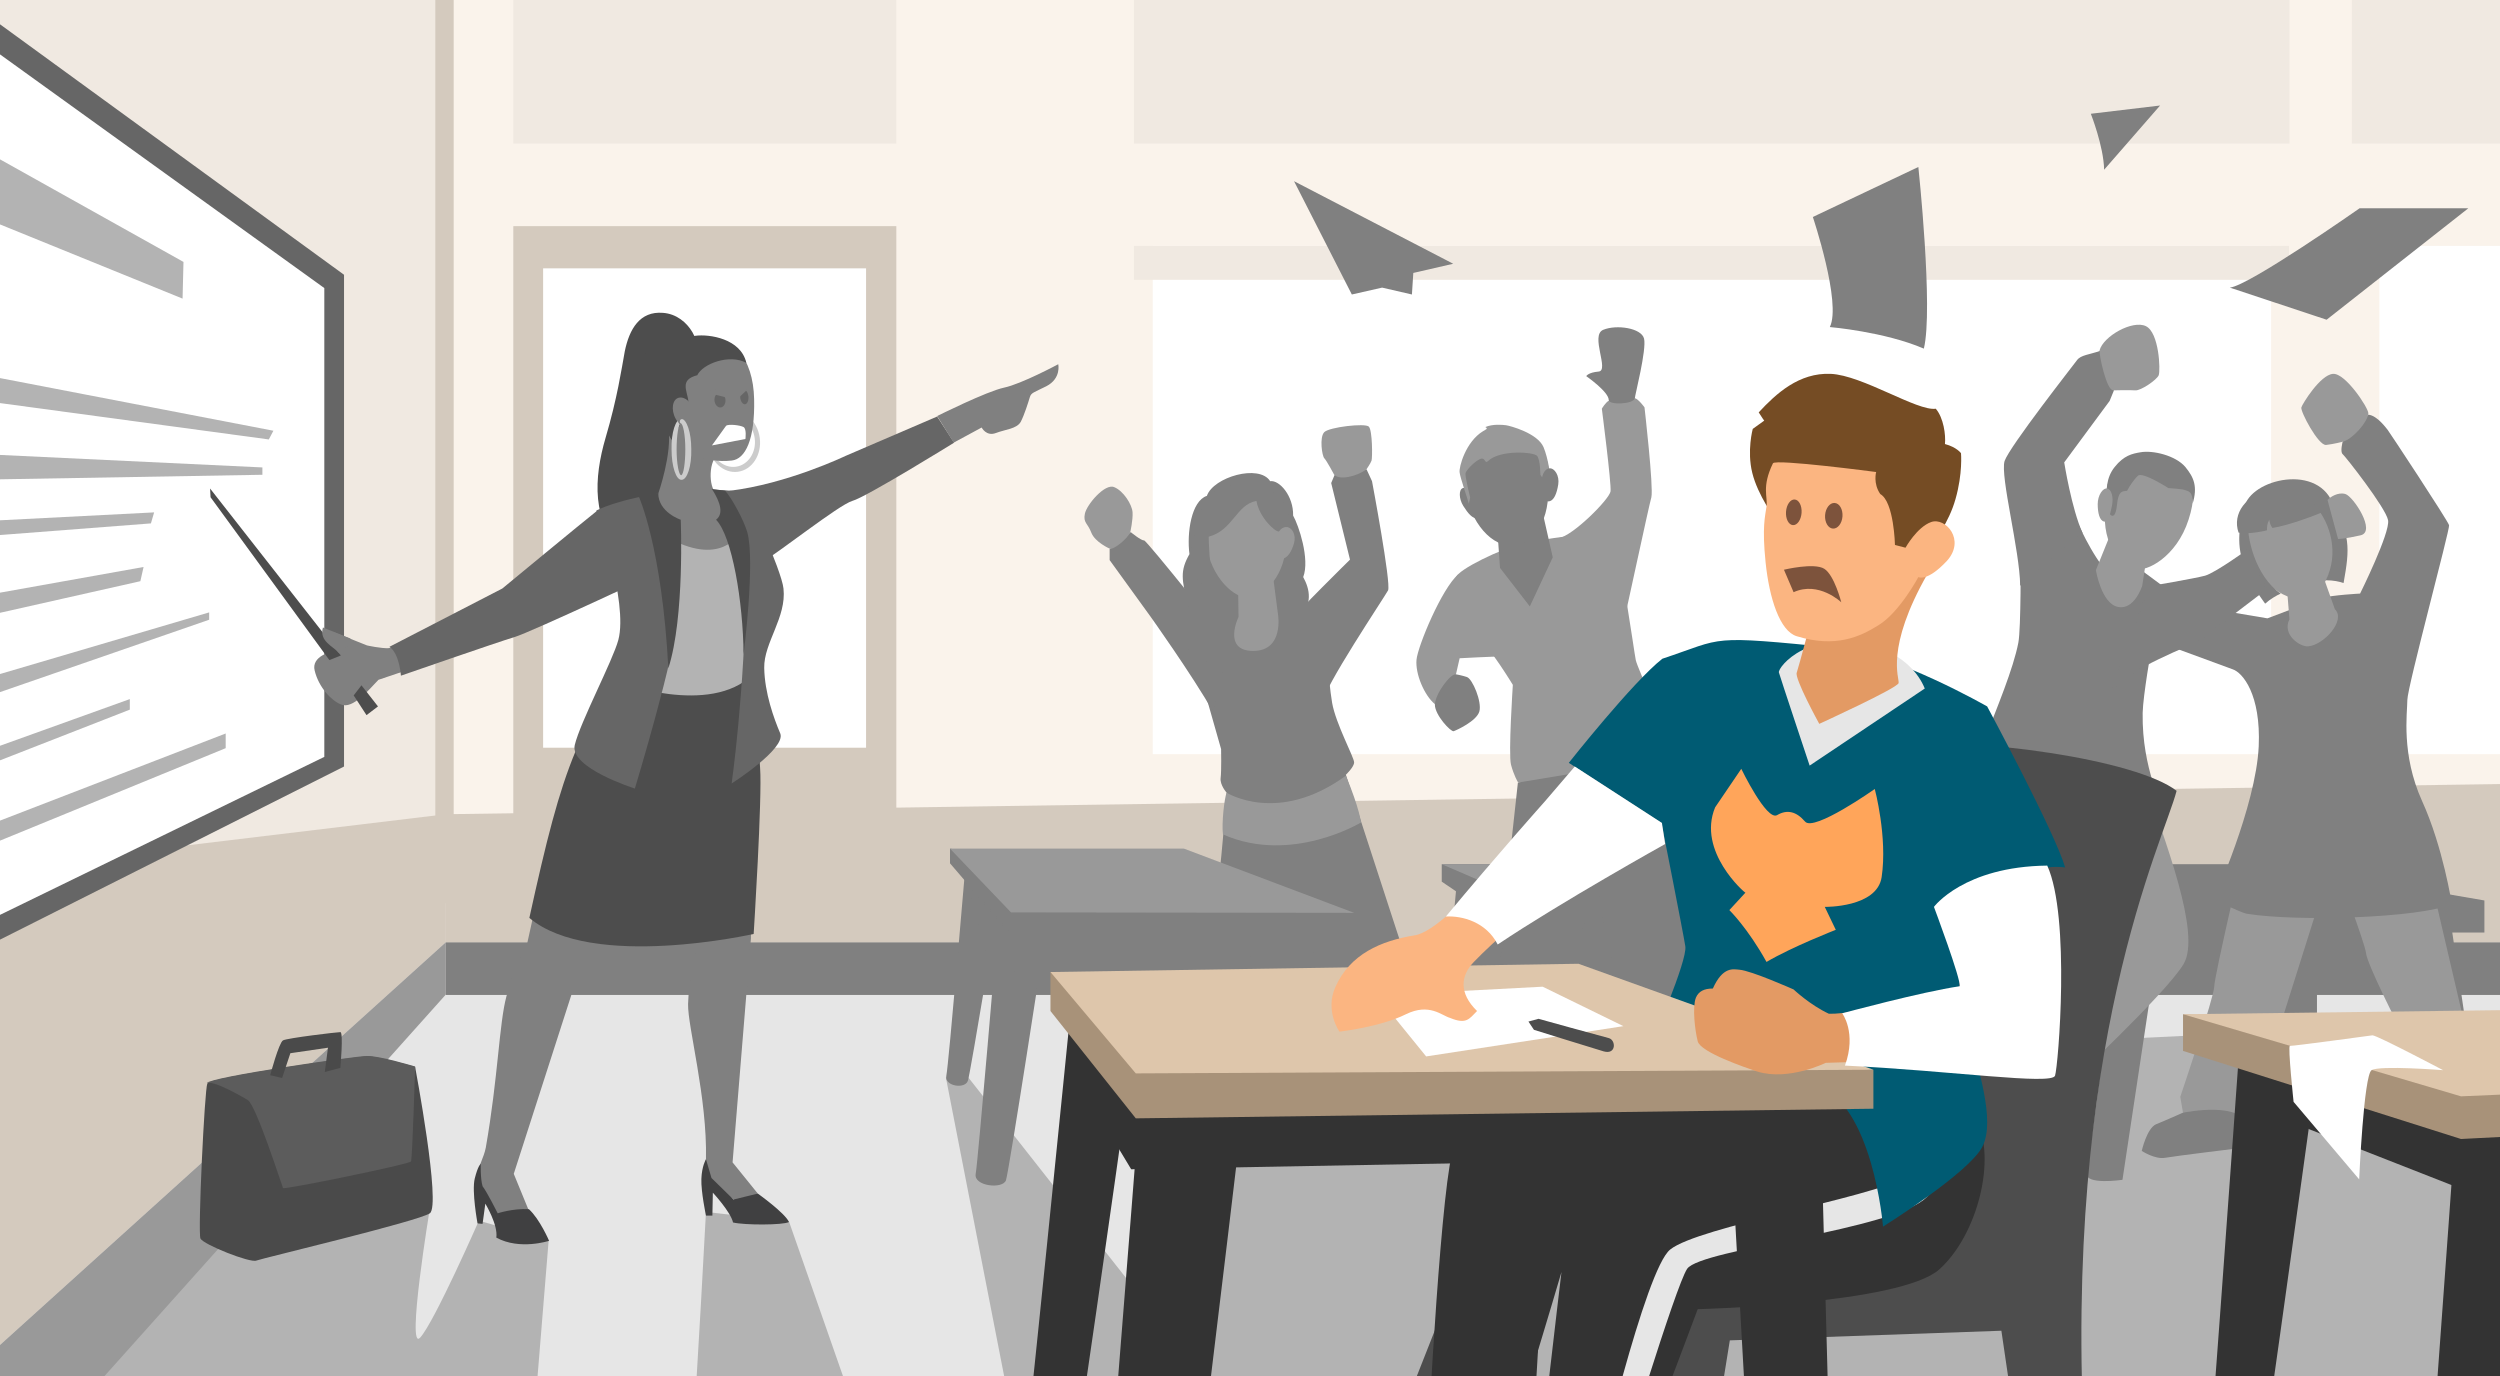 <?xml version="1.0" encoding="utf-8"?>
<!-- Generator: Adobe Illustrator 27.0.1, SVG Export Plug-In . SVG Version: 6.00 Build 0)  -->
<svg version="1.1" id="_x34__S_voor" xmlns="http://www.w3.org/2000/svg" xmlns:xlink="http://www.w3.org/1999/xlink" x="0px"
	 y="0px" viewBox="0 0 545 300" style="enable-background:new 0 0 545 300;" xml:space="preserve">
<style type="text/css">
	.st0{clip-path:url(#SVGID_00000030473811294303423320000012465573824636998293_);fill:#E6E6E6;}
	.st1{clip-path:url(#SVGID_00000030473811294303423320000012465573824636998293_);fill:#FAF3EB;}
	.st2{clip-path:url(#SVGID_00000030473811294303423320000012465573824636998293_);fill:#F0E9E1;}
	.st3{clip-path:url(#SVGID_00000030473811294303423320000012465573824636998293_);fill:#FFFFFF;}
	.st4{clip-path:url(#SVGID_00000030473811294303423320000012465573824636998293_);fill:#D4CABE;}
	.st5{clip-path:url(#SVGID_00000030473811294303423320000012465573824636998293_);fill:#B3B3B3;}
	.st6{clip-path:url(#SVGID_00000030473811294303423320000012465573824636998293_);}
	.st7{fill:#666666;}
	.st8{fill:#FFFFFF;}
	.st9{fill:#B3B3B3;}
	.st10{clip-path:url(#SVGID_00000030473811294303423320000012465573824636998293_);fill:#808080;}
	.st11{clip-path:url(#SVGID_00000030473811294303423320000012465573824636998293_);fill:#999999;}
	.st12{fill:#4A4A4A;}
	.st13{fill:#5C5C5C;}
	.st14{fill:#999999;}
	.st15{fill:#808080;}
	.st16{fill:#4D4D4D;}
	.st17{fill:#404041;}
	.st18{fill:#CCCCCC;}
	.st19{fill:#333333;}
	.st20{fill:#A89279;}
	.st21{fill:#DEC6AB;}
	.st22{fill:#E6E6E6;}
	.st23{fill:#005B73;}
	.st24{fill:#754C24;}
	.st25{fill:#E39A64;}
	.st26{fill:#FBB581;}
	.st27{fill:#7D533C;}
	.st28{fill:#FFA55A;}
</style>
<g>
	<defs>
		<rect id="SVGID_1_" width="545" height="300"/>
	</defs>
	<clipPath id="SVGID_00000040538128940713801760000003711298918809799833_">
		<use xlink:href="#SVGID_1_"  style="overflow:visible;"/>
	</clipPath>
	
		<rect x="-21.7" y="158.9" style="clip-path:url(#SVGID_00000040538128940713801760000003711298918809799833_);fill:#E6E6E6;" width="592.6" height="181.1"/>
	
		<rect x="97.2" y="-5.1" style="clip-path:url(#SVGID_00000040538128940713801760000003711298918809799833_);fill:#FAF3EB;" width="490.3" height="222"/>
	
		<rect x="111.9" y="-7" style="clip-path:url(#SVGID_00000040538128940713801760000003711298918809799833_);fill:#F0E9E1;" width="83.5" height="38.3"/>
	
		<rect x="247.2" y="-7" style="clip-path:url(#SVGID_00000040538128940713801760000003711298918809799833_);fill:#F0E9E1;" width="251.9" height="38.3"/>
	
		<rect x="251.3" y="53.6" style="clip-path:url(#SVGID_00000040538128940713801760000003711298918809799833_);fill:#FFFFFF;" width="243.8" height="110.8"/>
	
		<rect x="247.2" y="53.6" style="clip-path:url(#SVGID_00000040538128940713801760000003711298918809799833_);fill:#F0E9E1;" width="251.8" height="7.4"/>
	
		<rect x="512.7" y="-7" style="clip-path:url(#SVGID_00000040538128940713801760000003711298918809799833_);fill:#F0E9E1;" width="77.8" height="38.3"/>
	
		<rect x="512.7" y="53.6" style="clip-path:url(#SVGID_00000040538128940713801760000003711298918809799833_);fill:#F0E9E1;" width="77.8" height="7.4"/>
	<polygon style="clip-path:url(#SVGID_00000040538128940713801760000003711298918809799833_);fill:#F0E9E1;" points="97.2,216.8 
		-21.7,340 -21.7,-8.1 97.2,-8.1 	"/>
	<polygon style="clip-path:url(#SVGID_00000040538128940713801760000003711298918809799833_);fill:#D4CABE;" points="97.2,205.4 
		-21.7,312.8 -21.7,191.8 97.2,177.5 	"/>
	<path style="clip-path:url(#SVGID_00000040538128940713801760000003711298918809799833_);fill:#B3B3B3;" d="M64.9,245.8l28.8,17.7
		c0,0-5.2,31.5-2.1,28.1s12.8-25.5,12.8-25.5l15.2,4.4l-3.8,46.5c0,0,34.4,7.2,35.2-3.9c0.9-11.1,2.9-48.9,2.9-48.9l18.1,2.1
		l14.6,41.8l35.6,8.8l-16-82l4.9,0l45.7,58.1l-9.8-56.2l329.7-15.8L565.5,325L0,325.5L64.9,245.8z"/>
	<g style="clip-path:url(#SVGID_00000040538128940713801760000003711298918809799833_);">
		<polygon class="st7" points="75,167.1 -18.4,214.1 -18.4,-8.1 75,59.9 		"/>
		<polygon class="st8" points="70.7,165 -22.7,210.5 -22.7,-4.5 70.7,62.8 		"/>
		<polyline class="st9" points="-17.6,24.9 40,57.1 39.8,65.1 -16.3,42.3 -13.1,79.9 59.6,93.9 58.6,95.8 -13.1,86.1 -12.1,98.6 
			57.2,101.9 57.2,103.5 -12.1,104.7 -15.1,114.2 33.6,111.7 32.9,114.1 -15.1,117.8 -6.7,130.4 31.3,123.6 30.6,126.7 -6.7,135.1 
			-7,149 45.6,133.5 45.6,135.1 -17.4,156.9 -17.3,168.8 28.3,152.4 28.3,154.7 -16,172 -16.6,185.3 49.2,159.9 49.2,163.1 
			-18.4,190.8 		"/>
	</g>
	
		<rect x="97.2" y="205.4" style="clip-path:url(#SVGID_00000040538128940713801760000003711298918809799833_);fill:#808080;" width="490.3" height="11.5"/>
	<polygon style="clip-path:url(#SVGID_00000040538128940713801760000003711298918809799833_);fill:#D4CABE;" points="97.2,205.4 
		587.5,205.4 587.5,170.3 97.2,177.5 	"/>
	<polygon style="clip-path:url(#SVGID_00000040538128940713801760000003711298918809799833_);fill:#999999;" points="97.2,216.8 
		-21.7,349.7 -21.7,312.8 97.2,205.4 	"/>
	
		<rect x="518.7" y="53.6" style="clip-path:url(#SVGID_00000040538128940713801760000003711298918809799833_);fill:#FFFFFF;" width="68.8" height="110.8"/>
	
		<rect x="111.9" y="49.3" style="clip-path:url(#SVGID_00000040538128940713801760000003711298918809799833_);fill:#D4CABE;" width="83.5" height="152.9"/>
	
		<rect x="94.9" y="-4.3" style="clip-path:url(#SVGID_00000040538128940713801760000003711298918809799833_);fill:#D4CABE;" width="4" height="201.2"/>
	
		<rect x="118.4" y="58.5" style="clip-path:url(#SVGID_00000040538128940713801760000003711298918809799833_);fill:#FFFFFF;" width="70.4" height="104.5"/>
	<g style="clip-path:url(#SVGID_00000040538128940713801760000003711298918809799833_);">
		<path class="st12" d="M45.2,236.2c0.6-1.3,32.4-5.9,34.9-5.9s10.4,2.3,10.4,2.3s5.7,30.2,3.2,31.9c-2.4,1.7-36.5,9.8-37.8,10.3
			c-1.3,0.6-11.6-3.5-12.2-4.8C43.1,268.7,44.6,237.5,45.2,236.2z"/>
		<path class="st13" d="M90.5,232.5c0,0-0.6,20.1-0.9,20.7c-0.3,0.6-27.7,6.2-27.9,5.8c-0.2-0.4-5.9-18.2-7.7-19.2
			c0,0-7.1-4.3-8.9-3.7c0.6-1.3,32.4-5.9,34.9-5.9C82.6,230.1,90.5,232.5,90.5,232.5z"/>
		<path class="st12" d="M58.9,234.4c0,0,1.9-7.1,2.8-7.6c0.9-0.5,11.8-1.8,12.5-1.8c0.7,0,0,7.8,0,7.8l-3.4,0.9l0.7-5.3l-8.2,1.2
			l-1.8,5.4"/>
	</g>
	<path style="clip-path:url(#SVGID_00000040538128940713801760000003711298918809799833_);fill:#808080;" d="M456.1,188.4h39.5
		l46,7.9v7h-7l3.3,22.4c0,0-11.3,5-10.6,1.2c0.7-3.8-0.9-19.9-0.9-19.9l-21.3,0.1v20.4l-7.8-0.4v-16l-26.8-5.6l-7.8,51.7
		c0,0-8.1,1.2-7.8-1.4c0.1-1.5,3.8-24.8,5.2-42.9C460.8,201.1,456.1,188.4,456.1,188.4z"/>
	<g style="clip-path:url(#SVGID_00000040538128940713801760000003711298918809799833_);">
		<path class="st14" d="M527.7,182.2l10.3,44.2c0,0-14-1-14.5-1.7c-0.5-0.7-7.5-14.6-7.7-16.9c-0.2-2.2-7.2-20.7-7.2-20.7l-2,6.3
			l-16.5,52.3c-6,0.9-14.2-3.1-14.2-3.1l-0.6-3.5c0,0,7.4-21.8,7.4-24s6.7-30.8,6.7-30.8l14.8-10L527.7,182.2z"/>
		<path class="st15" d="M490.1,245.7l-1.1,4.5c0,0-14.8,1.8-17,2.2c-2.2,0.4-5.1-1.5-5.1-1.5s1.1-4.9,3.1-5.8c2-0.8,5.8-2.5,5.8-2.5
			C476.7,242.4,488.9,240,490.1,245.7z"/>
		<path class="st15" d="M510.7,96.3c0,0-0.6,2.2,0,2.7c0.6,0.5,9.4,11.7,9.9,14.4c0.5,2.7-6.1,16-6.1,16s-5.9,0.3-8.6,1l-11.6,4.4
			l-17.2-2.9l-13-9.6l-3.9,6.5l6.1,9.6c0,0,18.2,6.7,20.4,7.5c2.2,0.7,6.2,5.5,5.7,16.8c-0.6,13.1-9.8,33.4-9.8,33.4s6,2.9,7.2,3.1
			c11.1,1.8,37.9,0.9,44.7-2.1c0,0-1.9-12.4-6.5-22.5c-4.6-10.2-3.2-19.2-3.2-22s9.3-37.2,9.1-38.1c-0.2-0.9-13.2-20.6-13.4-20.8
			s-2.2-3.1-4.2-3.3"/>
		<path class="st14" d="M510.7,96.3c0,0-1.9,0.5-3.6,0.7c-1.7,0.2-5.7-7.4-5.4-8.2c0.2-0.7,4.1-7.1,6.9-7.3c2.7-0.2,7.7,7.4,7.7,8.6
			C516.2,92,512.8,95.8,510.7,96.3z"/>
		<g>
			<path class="st14" d="M509,132.8c2.5,2.4-2.4,7.8-5.8,8.1c-1.7,0.2-5.8-2.5-4.1-5.9l-0.5-6.2l6.7-6.4L509,132.8z"/>
			<path class="st14" d="M508.4,114.7c2.2,8.1-2.1,14.6-5.5,15.6c0,0-0.5,0.1-0.5,0.1c-3.4,0.9-10-2.6-12.2-10.8
				c-2.3-8.5,1-12,6.1-13.5c0,0,0,0,0,0l0,0C501.4,104.8,506,106.2,508.4,114.7z"/>
			<path class="st15" d="M495.4,115.1c-0.4-0.5-0.6-1.1-0.7-1.8c-0.5,0.9-0.5,1.6-0.5,2.3c-1.4,0.4-4.8,0.9-6.2,0.5
				c-1.4-4.1,1.5-8.3,7.4-9.5c6-1.2,9.6-0.3,11.7,4.7C505,112.3,498.7,114.6,495.4,115.1z"/>
			<path class="st15" d="M493.8,131.6c-7.1-9.6-5.4-14.6-5.6-16.6c-0.2-2.1,0.1-3,1-3.1c-0.7-6.6,14.5-11.2,18.9-3.1
				c4.3,7.9,4.2,10.5,2.8,18.3c-0.9-0.3-2.1-0.6-3.9-0.6c3-5.8,1-12.4-2.1-16c-3.5-4-14.6,1.5-14.8,2.4c-0.5,4.1,1.6,12.8,7.1,16.5
				C496.3,129.8,494.9,130.6,493.8,131.6z"/>
		</g>
	</g>
	<g style="clip-path:url(#SVGID_00000040538128940713801760000003711298918809799833_);">
		<path class="st14" d="M467.4,169.8c4.4,13.2,12.6,33.8,8.6,40.4c-4,6.6-25.4,26.5-25.4,26.5s-15.2-28.1-8.4-28.7
			c6.8-0.5,7.5-8.7,7.5-8.7l5.1-22.7L467.4,169.8z"/>
		<path class="st15" d="M461.3,126.4c-3.9-2.4-8.1-11.9-8.1-11.9l-12.7,6.6c0,0,0.1,15.9-0.5,19c-2.2,11.4-13.9,33.1-12.8,41.4
			c27.7,3.7,42.6-2.3,43.6-4.3c1-2-3.9-9.1-3.7-21.8c0.1-3.9,1.9-14,1.9-14l2.9-10.8L461.3,126.4z"/>
		<g>
			<path class="st14" d="M460.7,114.9l7.2,7l-0.9,5.8c0,0-1.7,5.4-5.3,4.6c-3.6-0.7-4.8-8-4.8-8L460.7,114.9z"/>
			<path class="st14" d="M459.6,105.2c-0.5,1.4-0.3,2.8-0.5,4.1c-1.3,8.7,2.5,13.4,6.4,14.7c2.4,0.8,9-2.6,11.6-10.7
				c2.8-8.5-0.6-12.3-5.8-14S461.3,100,459.6,105.2z"/>
			<path class="st15" d="M472.7,106.4c0,0-5.6-3.6-6.6-2.7c-0.8,0.7-1.9,2.3-2.4,3.3c-1.2,0.1-1.9,0.1-2.2,3.1
				c-0.5,4.8-2.6,1.1-2.4-1s-0.1-4.8,1.9-7.3s3.8-2.9,5.6-3.2c2.7-0.5,7.7,0.7,9.8,3.2c1.9,2.3,2.7,4.3,1.6,8c0.1-2.7-1-2.7-1.5-2.9
				C476.1,106.6,472.7,106.4,472.7,106.4z"/>
			<path class="st14" d="M460.4,110.3c0.4-1.9-0.1-3.6-1-3.8c-1-0.2-2.1,1.5-2.1,3.4c0,1.9,0.4,3.6,1.4,3.8
				C459.6,113.9,460,112.2,460.4,110.3z"/>
		</g>
		<path class="st15" d="M440.4,127.7c-0.1-7.8-4.4-23.9-3.4-27.2c1.1-3.2,15-20.9,15.8-22c0.8-1.1,2.7-1.2,5-2c1.7,1.3,3.2,8,3,8.7
			l-0.9,2.2l-9.9,13.4c0,0,1.6,10.1,4,15.4"/>
		<path class="st14" d="M460.7,85.1c0,0,3.6-0.1,4.8,0c1.2,0.1,4.7-2.3,5.1-3.3c0.4-1.1,0.1-9.3-2.8-10.7s-9.3,2.2-10.1,5.3
			C457.6,77.4,459.2,85.1,460.7,85.1z"/>
		<path class="st15" d="M468.5,127.8c0,0,10-1.7,12.2-2.3c2.2-0.6,9.4-5.8,9.4-5.8l4,8.8l-15.1,11.5c0,0-16.3,6.4-18.3,10.4
			S468.5,127.8,468.5,127.8z"/>
		<path class="st14" d="M507.4,109c0.5-0.6,2.3-1.8,3.9-1.3c1.7,0.5,6.8,8.2,3.3,9s-4.9,0.8-4.9,0.8"/>
	</g>
	<g style="clip-path:url(#SVGID_00000040538128940713801760000003711298918809799833_);">
		<path class="st15" d="M265.1,195.7c1-4.7,2.3-22.9,2.3-22.9s-1.5-1.7-1.3-3.2c0.2-1.5,0.1-6.3,0.1-6.3l-3.7-13l-3.6-15.1
			c0,0,5.7-4.3,12.4-4.8c6.7-0.5,17.1,2.6,17.1,2.6s1.2,15.6,2,20.2c0.8,4.6,4.8,11.9,4.8,13c0,1-1.8,2.7-1.8,2.7l11.3,34.7l8,23.9
			l-5.3,2.7l-12.5,0.7l-10.2-32.2l-6-2.3l-2.1,15c0,0-3,17.6-3.7,18.4c-0.8,0.8-10.9,1.1-10.9,1.1L265.1,195.7z"/>
		<path class="st15" d="M246.5,116c0,0,2.3,1.9,2.9,1.8c0.6,0,18.3,22.3,18.3,22.3l-3.1,15.3c-4.8-8.4-13.8-21-13.8-21l-8.9-12.3
			v-2.4"/>
		<path class="st15" d="M297.9,102.3l1.2,2.6c0,0,4.2,22.3,3.5,23.8c-0.8,1.5-14.3,21.6-14.3,24.6s-7.1-17.8-7.1-17.8
			c1.1-1.7,13.1-13.5,13.1-13.5l-4.1-16.7l0.8-1.9"/>
		<path class="st15" d="M284.1,125.8c1.4,2.6,2.3,5.9-1.3,9.7c-3.3,3.5-13.4,4.3-16.8,8c-2.8,3-12.2-3.6-7-11.4
			c-1.4-5.8-1.8-7.6,0.3-11.3c-0.6-4.6,0.4-11.6,3.8-12.7c1.4-4.1,11.4-7,13.8-3.2c2-0.3,5.1,3.2,5,7.5
			C283.1,114.5,285.6,121.9,284.1,125.8z"/>
		<path class="st14" d="M277.1,122.4l-7.2,5.2l0.1,6.9c0,0-3.6,7.4,3.2,7.4s5.4-8,5.4-8L277.1,122.4z"/>
		<path class="st14" d="M280.7,113.6c0.2,1.4-0.2,2.7-0.2,3.9c-0.3,8.4-4.7,12.2-8.6,12.7c-2.4,0.3-8-3.9-9-12
			c-1.1-8.5,2.7-11.4,7.8-12.1C275.8,105.4,280,108.5,280.7,113.6z"/>
		<path class="st15" d="M273.9,109.2c-4.4,0.8-5.1,6.4-10.4,7.8c0,3.4,0.7,6.8-0.1,10.9c-5.5-2.2-4.1-11.5-2.2-11.5
			c-1.7-13.2,17.5-15.1,20.3-2.7c0.1,0.6-1.5,2-2.6,2.2C277.9,116,274.5,112.7,273.9,109.2z"/>
		<path class="st14" d="M278.2,118.3c0-1.9,0.9-3.4,2.2-3.4s2.2,1.7,1.7,3.5c-0.5,1.8-1.4,3.3-2.6,3.4S278.2,120.1,278.2,118.3z"/>
		<path class="st14" d="M241.9,119.6c0,0-3.2-1.4-4-3.5c-0.8-2.1-1.8-2.1-1.4-4.1s4.4-6.7,6.4-5.8c2,0.8,3.9,3.8,4,5.5
			c0.1,1.7-0.5,4.3-0.5,4.3C245.8,117.5,242.6,120,241.9,119.6z"/>
		<path class="st14" d="M297.9,102.3c0,0,0.9-1.3,1.1-1.9c0.2-0.6,0.2-6.6-0.6-7.4c-0.8-0.8-8.6,0.1-9.7,1.2s-0.5,5.2,0,5.7
			c0.5,0.5,2.1,3.5,2.1,3.5C291.8,104.8,295.8,103.9,297.9,102.3z"/>
		<path class="st14" d="M267.4,172.8c0,0,11.2,7.1,26-3.7c3,7.2,3.3,10.2,3.3,10.2s-15.2,9.2-30.1,2.6
			C266.3,179.4,266.9,174.1,267.4,172.8z"/>
	</g>
	<g style="clip-path:url(#SVGID_00000040538128940713801760000003711298918809799833_);">
		<polygon class="st15" points="316.3,206.1 317.4,194.3 314.3,192.2 314.3,188.4 381.1,188.4 388.7,207.4 		"/>
		<polyline class="st14" points="330,188.4 314.3,188.4 328.9,194.7 330,188.8 		"/>
		<path class="st14" d="M363,165.3c0,0,0.8-3.2,0.8-4s-6.8-15.5-7.2-17.4c-0.4-1.9-3.5-24.6-5-26.7c-1.5-2.1-17.7,0.8-19.7,1.3
			c-4.4,1-14.2,5.7-14.5,7.4s2.3,11.2,4.8,13.1c2.5,1.9,7.6,10.3,7.6,10.3s-1,15.1-0.4,17.4c0.6,2.3,1.5,3.8,1.5,3.8
			C333.3,171.6,360.2,166.4,363,165.3z"/>
		<polyline class="st15" points="363,165.3 372,191.4 328,197.1 330.9,170.6 		"/>
		<path class="st14" d="M317.4,147l0.8-3.5c0,0,7.2-0.4,9.9-0.4s-10.2-17.9-10.2-17.9c-3.6,3.1-8.8,15.6-9.1,18.6
			c-0.3,3.1,1.7,7.8,4,9.7"/>
		<path class="st15" d="M317.4,147c0,0,1.2,0.2,2.4,0.6c1.2,0.4,3.3,5.4,2.7,7.5c-0.6,2.1-5,4.1-5.6,4.3c-0.6,0.2-4.1-3.5-4.1-5.8
			C312.9,151.2,316.2,146.8,317.4,147z"/>
		<path class="st14" d="M356.4,86.8c0.8,0.2,2.1,2,2.1,2s2,17.4,1.5,19.6c-0.6,2.1-5.6,25.6-6.2,27.9c-0.6,2.3-14-19-14-19
			c3-0.4,11.1-8.5,11.3-10.2c0.2-1.7-1.9-18-1.9-18s0.8-1.4,1.6-1.8L356.4,86.8z"/>
		<path class="st15" d="M356.4,86.8c0-0.6,2.6-10.6,2-13c-0.6-2.3-6-3.1-8.9-1.9c-2.9,1.2,1.4,8.9-1,9.1c-2.3,0.2-2.7,1-2.7,1
			s4.9,3.4,4.9,5.2C350.8,88.4,356.2,88.1,356.4,86.8z"/>
		<polyline class="st15" points="333.3,184.1 322.4,228 340.4,228.9 347.4,189.5 355.7,231.7 385.3,227.3 363.5,188.4 		"/>
		<g>
			<polygon class="st15" points="335.9,110 326.5,116.6 327,123.8 333.5,132.2 338.5,121.5 			"/>
			<path class="st15" d="M337.4,101c0.3,1.4,0.1,2.8,0.1,4.1c0.5,8.6-3,12.8-7,13.7c-4.1,0.9-9.2-3.2-11.1-11.4
				c-1.9-8.6,1.7-12,6.9-13.2C331.6,92.9,336.2,95.7,337.4,101z"/>
			<path class="st15" d="M321.6,109.2c-0.6-1.8-1.8-3.1-2.7-2.8c-0.9,0.3-0.9,2.3,0.1,3.9c1,1.6,2.1,2.9,3,2.6
				C322.8,112.6,322.2,111,321.6,109.2z"/>
			<path class="st14" d="M320.2,109.8c-0.1-0.6-1.9-5.7-2-6.8c-0.2-1.1,1.3-6.7,5.1-9c0.6-0.4,1.2-0.5,0.5-0.9
				c1.6-0.7,3.7-0.5,4.5-0.4c0.8,0.1,6.9,1.7,8.2,4.8c1,2.4,1.6,6.4,1.5,7.8c-0.1,1.4-2.2-1.8-2.2-1.8s0-3.2-0.7-4.1
				c-0.7-0.9-8.1-1.4-10.7,1.1c-0.8,0.8-0.5-1-1.8-0.4c-1.3,0.6-2.9,2.4-3.1,3s1,5.4,1,5.4L320.2,109.8z"/>
			<path class="st15" d="M336.1,105.8c-0.2-1.9,0.5-3.6,1.7-3.7c1.1-0.1,2.2,1.6,1.9,3.5c-0.3,1.9-0.9,3.6-2.1,3.7
				C336.5,109.4,336.4,107.7,336.1,105.8z"/>
		</g>
	</g>
	<g style="clip-path:url(#SVGID_00000040538128940713801760000003711298918809799833_);">
		<path class="st15" d="M244.8,190.8c0,0-0.5,41.8-0.8,43.9c-0.3,2.1,4.8,2.4,5.2,0.8s4-44.7,4-44.7"/>
		<path class="st15" d="M210.5,188.4c0,0-3.7,43.8-4.2,46.1s4.1,3,4.7,1.1c0.6-1.8,7.4-43.3,7.4-43.3"/>
		<path class="st15" d="M217.5,202.2c0,0-4.3,51.1-4.8,53.7c-0.5,2.7,5.9,3.4,6.6,1.4c0.7-2.1,8.4-52.3,8.4-52.3"/>
		<polygon class="st15" points="211.1,193.8 211.1,190.6 288.4,202.5 288.4,207.4 216,212 		"/>
		<polygon class="st15" points="207.1,188.2 207.1,185 295.2,199 295.2,203.2 220.4,203.7 		"/>
		<polygon class="st14" points="207.1,185 258.1,185 295.2,199 220.4,198.9 		"/>
	</g>
	<g style="clip-path:url(#SVGID_00000040538128940713801760000003711298918809799833_);">
		<path class="st15" d="M84.8,141.3c-1.7,0.1-4.8-0.6-4.8-0.6l-7.5-3c0,0-1.3,1.1,1,4.2c-1.3,0-5.7,1.2-4.9,4.3
			c0.9,3.7,3.7,6.6,5.8,7.4c2.5,1,5.9-3.1,8.1-5.4c1.8-0.6,15.7-5.3,15.7-5.3l-1.5-6.9L84.8,141.3z"/>
		<polygon class="st16" points="45.9,108.4 71.8,143.9 74.3,142.9 45.8,106.5 		"/>
		<polygon class="st16" points="77.1,151.6 78.8,149.4 82.4,154 79.9,155.9 		"/>
		<path class="st15" d="M70.4,136.8l6,2.4c0,0-1.6,4.3-2.7,3C72.8,141,69.5,139.8,70.4,136.8z"/>
		<path class="st16" d="M151.5,78.5c2-2.8-1.1-9.9-7-10.3c-5-0.4-7.3,3.5-8.3,8.4c-0.7,3.8-1.6,10.1-4.2,18.9
			c-2.5,8.5-3.2,18.7,4.1,24.4c7.3,5.7,4.5,4,4.5,4s12.8-6.9,10.1-16.4c-2.7-9.4-3.5-14.9-2.3-18.6
			C149.6,85.2,151.5,78.5,151.5,78.5z"/>
		<path class="st9" d="M139.6,111.3c5.2-4,20.3-1.7,20.3-1.7s6.3,11,5.9,17.5s-1.5,32.2-1.5,32.2l-22-3.2L139.6,111.3z"/>
		<path class="st15" d="M163.8,194.4l-0.1,10.2l-4,48.8l5.5,6.8l-3.7,2.4l-7.6-5.4c0,0-0.1-1.4,0-4.5c0.3-13.4-4-28.9-3.9-33.8
			c0.2-6.9,1.8-12.2,1.8-12.2l-2.4-14.8L163.8,194.4z"/>
		<path class="st15" d="M132.3,198.1l-7.2,17.1l-13.1,40.7l3.2,7.8l-6.4,1.7c0,0-6.1-6.1-4.1-11.6c0.7-1.9,0.9-2.2,1.2-3.6
			c2.7-15.4,2.9-27,4.5-33c1.6-6,4.3-10.5,4.3-10.5l3.6-16.3L132.3,198.1z"/>
		<path class="st16" d="M132.7,148c0,0,19,7.7,29.5,0.6c3.1,7.9,3.1,12.5,3.5,18.8c0.5,6.3-1.4,36.2-1.4,36.2s-35.3,8-48.9-3.5
			c3.7-16.8,6.3-27.3,10.1-36.4C129.9,153.6,132.7,148,132.7,148z"/>
		<path class="st17" d="M153.9,252.7c0,0-0.9,1.5-1,4.3c-0.1,2.8,1,8,1,8h1.4l0.1-5c0,0,3.9,4.2,4.4,6.5c2.5,0.6,10.9,0.6,12.2-0.1
			c-0.9-2-6.8-6.2-6.8-6.2l-5.3,1.3l-4.8-4.7L153.9,252.7z"/>
		<path class="st17" d="M104.8,253.7c0,0-0.6,0.4-1.3,3.2c-0.7,2.8,0.6,9.8,0.6,9.8l1.1,0.1l0.6-4.4c0,0,2.8,4.6,2.4,7.4
			c5.1,2.8,11.5,0.7,11.5,0.7s-2-4.7-4.4-6.9c-3.5-0.2-6.8,0.9-6.8,0.9s-2.3-4.6-3.3-5.9C104.7,256.9,104.8,253.7,104.8,253.7z"/>
		<path class="st7" d="M162.6,107.4c0,0-7.6-1.4-16.4-0.2c-11.5,1.5-16.2,4.1-16.2,4.1s7,19.9,4.8,28.2c-1.2,4.5-8.3,17.9-9.5,22.9
			c-1.2,5,13.1,9.5,13.1,9.5s9.1-30,9.2-37.4c0.1-10-3.7-25.3-3.7-25.3l12.4-1.1c0,0,6.4,6.4,6.3,18.9c-0.2,23.4-3.1,43.8-3.1,43.8
			s11.9-7.6,10.6-10.9c-1.4-3.3-3.4-8.8-3.5-14.3c-0.1-5.5,4.9-11,4.2-17.3C170.4,124.3,162.6,107.4,162.6,107.4z"/>
		<path class="st7" d="M130.1,111.4c-2.8,2.2-20.6,16.9-20.6,16.9l-24.6,12.7c2.2,1.5,2.5,6.3,2.5,6.3s21.3-7.4,24.7-8.4
			c3.5-1,33.7-15.2,33.7-15.2S132.9,109.2,130.1,111.4z"/>
		<path class="st7" d="M208,96.5c0,0-19.2,11.9-22.2,12.7c-3,0.9-16.3,11.5-20.2,13.7c-4.4-10.2-6.6-15.9-6.6-15.9
			c12.6-1.5,25.3-7.6,25.3-7.6l20-8.6L208,96.5z"/>
		<path class="st15" d="M145.7,93.3c0.9,5.5-2.2,14.3-2.2,14.3s-1.2,3.7,1.4,9.2c12.3,7.2,16.3-0.6,16.3-0.6s-2-6.2-5.1-8.7
			c-1.6-1.3-1.8-7.2,0.8-8.8C158.7,97.7,144.4,85.4,145.7,93.3z"/>
		<ellipse transform="matrix(0.991 -0.133 0.133 0.991 -11.377 22.151)" class="st18" cx="160" cy="96.2" rx="5.7" ry="6.7"/>
		
			<ellipse transform="matrix(0.991 -0.133 0.133 0.991 -11.387 22.105)" class="st8" cx="159.7" cy="96.2" rx="4.9" ry="5.6"/>
		
			<ellipse transform="matrix(0.965 -0.264 0.264 0.965 -15.204 40.91)" class="st16" cx="144.7" cy="77.1" rx="4.1" ry="3.5"/>
		<path class="st15" d="M164.4,87c0.2,8.8-1.9,13.1-4.9,13.4c-5.7,0.6-12-1.4-15-10.9c-0.4-1.4-2.6-2.4-2.8-4
			c-0.8-6.2,3.3-11.1,9.8-11.9C159.8,72.4,164.2,78.1,164.4,87z"/>
		<path class="st16" d="M152,81.8c1.2-2.5,7-4.7,10.7-2.7c-1.2-5.3-8.1-6.3-11.1-5.9c-3.5,0.5-7.1,2.1-8.5,3.6
			c-1.4,1.6-2.2,6-1.8,8.4c0.7,4.1,3.6,8,5.1,10.7c0.7-1.4,4-6.4,3.7-8.3C149.8,85.1,148.1,82.8,152,81.8z"/>
		<path class="st15" d="M151.5,90c-0.6-2.2-2.1-3.6-3.5-3.3s-1.8,2.6-0.7,4.6c1.1,1.9,2.6,3.4,3.9,3.1S152.1,92.2,151.5,90z"/>
		<path class="st18" d="M148.5,91.3c-1.2,0-2.2,3-2.1,6.7c0,3.7,1,6.7,2.2,6.6c1.2,0,2.2-3,2.1-6.7
			C150.7,94.3,149.7,91.3,148.5,91.3z M149.4,97.9c0,3.1-0.4,5.6-0.9,5.7c-0.5,0-1-2.5-1-5.6c0-3.1,0.4-5.6,0.9-5.7
			C148.9,92.3,149.4,94.8,149.4,97.9z"/>
		<path class="st15" d="M148.8,91.4c-0.5-0.2-0.9,0.6-0.3,1c0,0.1-0.3,0.2-0.3,0.2s-0.5-0.8-0.6-0.9s0.8-1.1,0.8-1.1L148.8,91.4z"/>
		<path class="st16" d="M143.5,107.5c0,4.2,4.9,5.8,4.9,5.8s0.9,21.2-2.7,32.4c-1.4-26.6-6.5-37.6-6.5-37.6L143.5,107.5z"/>
		<path class="st16" d="M155.2,106.6c2,3.1,2.5,5.5,0.9,6.7c3.5,3.6,5.9,17.9,6,29.4c0,0,2.6-20.4,0.8-26.7c-0.7-2.5-3.4-7.5-4.8-9
			L155.2,106.6z"/>
		<path class="st15" d="M204.3,90.7c0,0,10.8-5.4,14.6-6.2s11.8-5.1,11.8-5.1s0.7,3.1-2.6,4.8c-2.8,1.4-3.3,1.4-3.6,2.4
			s-1.2,3.9-2,5.4c-0.9,1.5-3.3,1.6-5.4,2.4c-2.1,0.8-3.1-1.2-3.1-1.2l-6.1,3.3L204.3,90.7z"/>
		
			<ellipse transform="matrix(0.996 -9.337943e-02 9.337943e-02 0.996 -7.461 15.03)" class="st7" cx="156.9" cy="87.2" rx="1.2" ry="1.6"/>
		
			<ellipse transform="matrix(0.996 -9.337938e-02 9.337938e-02 0.996 -7.37 15.528)" class="st7" cx="162.2" cy="86.5" rx="0.9" ry="1.6"/>
		<path class="st8" d="M158.3,92.8c0.6-0.4,3.1-0.1,3.8,0.3s0.4,2.6,0.4,2.6l-7.3,1.4L158.3,92.8z"/>
		<path class="st15" d="M154.2,85.6l6.3,1.6l3.2-3c0,0-3.4-1.8-3.9-1.4C159.4,83.2,154.2,85.6,154.2,85.6z"/>
	</g>
	<g style="clip-path:url(#SVGID_00000040538128940713801760000003711298918809799833_);">
		<path class="st19" d="M488,231c0,0-7.6,106.8-8.5,112.6s8.2,7.4,9.4,2.9C490.1,342,504,241,504,241"/>
		<path class="st19" d="M535.2,247.3c0,0-8.7,122.4-9.8,129c-1.1,6.6,14.1,8.6,15.5,3.4c1.4-5.2,14.9-125.5,14.9-125.5"/>
		<polygon class="st19" points="489.7,240.8 489.7,232.8 678.4,237.2 678.4,250.3 535.6,258.8 		"/>
		<polygon class="st20" points="475.9,229.1 475.9,221.1 692.1,232.3 692.1,240.3 536.5,248.3 		"/>
		<polygon class="st21" points="475.9,221.1 617,219.3 692.1,232.3 536.5,239 		"/>
	</g>
	<polygon style="clip-path:url(#SVGID_00000040538128940713801760000003711298918809799833_);fill:#808080;" points="294.7,64.2 
		282.1,39.5 316.8,57.5 308.1,59.5 307.8,64.2 301.3,62.7 	"/>
	<path style="clip-path:url(#SVGID_00000040538128940713801760000003711298918809799833_);fill:#FFFFFF;" d="M517.2,225.7
		c1,0,15.4,7.6,15.4,7.6s-13.9-1.1-15.6,0s-2.7,23.8-2.7,23.8L500,240.2c0,0-1.3-12.3-0.8-12.2C499.6,228.1,517.2,225.7,517.2,225.7
		z"/>
	<g style="clip-path:url(#SVGID_00000040538128940713801760000003711298918809799833_);">
		<path class="st16" d="M409.5,162.1c21.9-1.5,56.2,3.5,65,10.3c-2.8,10.9-25.1,55.2-20,144.7c3,52-13,8.4-13,8.4l-5.2-35.4
			l-59.2,2.1l-7.7,47.8l-10.9-1.9l4.5-70.6"/>
		<g>
			<polygon class="st16" points="299.8,323 317.1,279.1 326.3,295.1 304.3,339.2 			"/>
			<path class="st19" d="M360.1,227.5c-12.6,3.7-40.5,17.7-43.1,22.6c-2.6,4.9-5.8,62.4-5.8,68.4c0,4.3,12.8,7.1,14.7,4.3
				c2-2.9,14.5-45.5,14.5-45.5s-5.8,48.6-5.6,50.6c0.4,3.8,16.5,5.8,18.5,1.3c2.1-4.5,16.8-43.8,16.8-43.8s44.3-1.1,52.7-8.7
				c8.4-7.6,12.5-24.3,8-32.6C420.1,224.3,360.1,227.5,360.1,227.5z"/>
			<path class="st22" d="M428.4,240.8c0,0-1.3,12.8-8.3,20.1c-7,7.3-49.3,11.3-52.3,15.7c-2.5,3.7-14.5,43.2-18.2,55.4
				c-1.3,0.2-2.4,0.1-4,0c2.6-10.8,13.1-55.3,18.5-59.6c6.2-5,43.1-11.1,51.9-15.9c8.8-4.7,6.6-17.5,6.6-17.5L428.4,240.8z"/>
			<path class="st23" d="M400.8,141.3c12.5,1.3,32.4,12.7,32.4,12.7s14.8,27.5,17,35.1c-11.1-1.3-15.3,8.8-19.5,12.3
				c-1.1,4.2-5.7,8.8-2.4,20.6c3.1,11.2,6.7,22.2,3.9,27.9s-21.7,17.5-21.7,17.5s-2.2-26.9-14.7-30.9c-12.5-4-35.8-9-35.8-9
				s7.9-18.1,7.4-21.2c-0.5-3.2-5.2-26.9-5.2-26.9L342,166.3c0,0,14-17.7,20.4-22.7C376.3,139,371.8,138.4,400.8,141.3z"/>
			<path class="st22" d="M409.6,141.3c5.2,1.7,8.6,5.3,10,8.8c-6.3,4.2-25.1,16.8-25.1,16.8s-6.4-19.2-6.7-20.3
				C387.5,145.5,394.6,136.4,409.6,141.3z"/>
			<path class="st24" d="M420.2,121.1c1.7-3.8,4.6-7,6.1-12.3c1.6-5.6,1.2-10,1.2-10s-0.9-1.3-3.5-2c0.2-2-0.3-5.7-2-7.7
				c-4,0.6-16-7.3-22.9-7.6c-6.9-0.3-11.9,4.3-15.7,8.4c0.6,1,1.2,1.8,1.2,1.8l-2.5,1.8c0,0-1.3,4.8-0.1,9.6c1.2,4.9,5,10,5,10
				L420.2,121.1z"/>
			<g>
				<path class="st25" d="M420.2,125.1c-9.3,16.3-6.1,22.7-6.3,23.8c-0.2,1.1-17.3,8.9-17.3,8.9s-5.5-10-4.9-11.2
					c0.2-0.5,4-14.2,4-15.7C395.7,129.4,423.4,119.4,420.2,125.1z"/>
			</g>
			<g>
				<path class="st26" d="M386.5,101c-2.5,5.2-1.1,7.2-1.4,9.4c-0.3,2.2-1,4.4-0.2,12.2c0.8,7.8,3.1,15,6.8,16.1
					c8.5,2.6,13.8,0.1,17.8-2.4c4.6-2.8,8.7-10.5,8.7-10.5s1.9,1.1,6.2-3.5c4.2-4.6-0.3-9.6-3.4-8.5c-3.1,1.1-5.6,5.6-5.6,5.6
					l-2.3-0.6c0,0-0.2-9.4-3.2-11.1c-1.6-2.3-0.9-4.8-0.9-4.8S387,100,386.5,101z"/>
			</g>
			
				<ellipse transform="matrix(6.852497e-02 -0.998 0.998 6.852497e-02 259.993 503.723)" class="st27" cx="399.8" cy="112.6" rx="2.8" ry="1.9"/>
			
				<ellipse transform="matrix(6.852495e-02 -0.998 0.998 6.852495e-02 252.577 494.233)" class="st27" cx="391" cy="111.9" rx="2.8" ry="1.7"/>
			<path class="st28" d="M373.9,176l5.7-8.4c0,0,5.5,11.4,7.8,10.1c2.2-1.3,4.2-0.8,6.1,1.4c1.9,2.3,15.2-7.1,15.2-7.1
				s2.8,10.5,1.5,19.2c-1,6.7-12.4,6.5-12.4,6.5l2.4,5c0,0-9.5,3.7-15.1,7c-4.1-7.4-8.1-11.3-8.1-11.3l3.5-3.8
				C380.4,194.7,369.9,185.6,373.9,176z"/>
			<path class="st27" d="M391,129.1l-2.1-4.9c0,0,6.6-1.6,8.8-0.2c2.2,1.4,3.7,7.3,3.7,7.3S396.5,126.6,391,129.1z"/>
		</g>
		<g>
			<path class="st19" d="M320.5,231.9c0,0-1.1,101.7-1.7,107.2c-0.6,5.5,12.5,6.4,13.4,2.1c0.9-4.4,6.1-100.8,6.1-100.8"/>
			<path class="st19" d="M396.7,234.8c0,0,3.5,138.8,4.3,145.7c0.7,6.9-14.4,9.4-15.5,3.9s-8.3-137.6-8.3-137.6"/>
			<path class="st19" d="M233.4,220.3c0,0-10.1,101-11.1,107.1c-1,6.1,8.7,7.8,9.9,3c1.3-4.8,12.7-86,12.7-86"/>
			<path class="st19" d="M248.3,242.7c0,0-10.2,131.1-11.4,138.1s14.9,9.1,16.3,3.6C254.7,379,270,250,270,250"/>
			<polygon class="st19" points="235.1,235.8 235.1,222.1 394,238.4 394,252.2 246.6,254.9 			"/>
			<polygon class="st20" points="229,220.4 229,211.9 408.4,233.2 408.4,241.7 247.6,243.8 			"/>
			<polygon class="st21" points="229,211.9 344.1,210.1 408.4,233.2 247.6,234 			"/>
		</g>
		<g>
			<path class="st25" d="M398,231.7c0,0-8.1,4-14.9,1.9c-2.7-0.9-12.4-4.2-13-6.6s-1.2-7.4-0.4-9.5c0.6-1.4,1.8-2,3.7-2
				c2.2-4.9,4.5-4.2,5.8-4.1c2.6,0.2,11.8,4.3,11.8,4.3s3.6,3.4,7.7,5.3c6.3,0.2,25.2-4.8,33-5.9c8.1-1.1,5.1,15.4,5.1,15.4
				L398,231.7z"/>
		</g>
		<path class="st8" d="M446.3,188.7c5.1,11.2,2.4,43.7,1.7,45.8s-22.7-1.1-45.8-2.2c2.6-7.2-0.6-11.4-0.6-11.4s17.4-4.7,25.6-5.9
			c0.4-1.3-5.6-17.3-5.6-17.3S428.1,188.9,446.3,188.7z"/>
		<polygon class="st8" points="300.1,217 310.9,230.3 353.9,223.7 336.3,215.1 		"/>
		<path class="st16" d="M349.6,229.2c-2.7-0.8-15.2-4.7-15.2-4.7l-1.2-1.8l2.2-0.6c0,0,13.7,3.8,15.3,4.2S352.4,230,349.6,229.2z"/>
		<g>
			<path class="st26" d="M327.1,187.8c-7.5,8.3-14.7,15.5-18.7,16.1c-7.4,1.2-14.1,4.1-17.3,11.3c-2.3,5.2,0.9,9.7,0.9,9.7
				s8.9-1,14.5-3.8c5.1-2.5,7.8,0.3,9.6,0.8c3.6,1.5,4.2,0.2,5.9-1.5c-4-3.9-3.6-7.7-0.7-10.7c4-4.2,14-12.9,16-14.2
				C339.5,194.2,330.5,184,327.1,187.8z"/>
		</g>
		<path class="st8" d="M343.3,167.1l-6.6,7.7c0,0-10.2,11.4-21.5,25c3.6-0.2,8.8,1.2,11.3,6.1C340.2,196.7,363,184,363,184l-0.7-4.6
			L343.3,167.1z"/>
	</g>
	<path style="clip-path:url(#SVGID_00000040538128940713801760000003711298918809799833_);fill:#808080;" d="M398.9,71.3
		c2.6-5.2-3.7-24-3.7-24l23-10.9c0,0,3.3,31,1.2,39.6C410.8,72.3,398.9,71.3,398.9,71.3z"/>
	<path style="clip-path:url(#SVGID_00000040538128940713801760000003711298918809799833_);fill:#808080;" d="M486.1,62.7
		c4.2-0.4,28.3-17.3,28.3-17.3h23.7l-30.9,24.3L486.1,62.7z"/>
	<path style="clip-path:url(#SVGID_00000040538128940713801760000003711298918809799833_);fill:#808080;" d="M458.7,37
		c-0.1-5.1-2.9-12.2-2.9-12.2l15.1-1.8L458.7,37z"/>
</g>
<g>
</g>
<g>
</g>
<g>
</g>
<g>
</g>
<g>
</g>
<g>
</g>
<g>
</g>
<g>
</g>
<g>
</g>
<g>
</g>
<g>
</g>
<g>
</g>
<g>
</g>
<g>
</g>
<g>
</g>
</svg>
